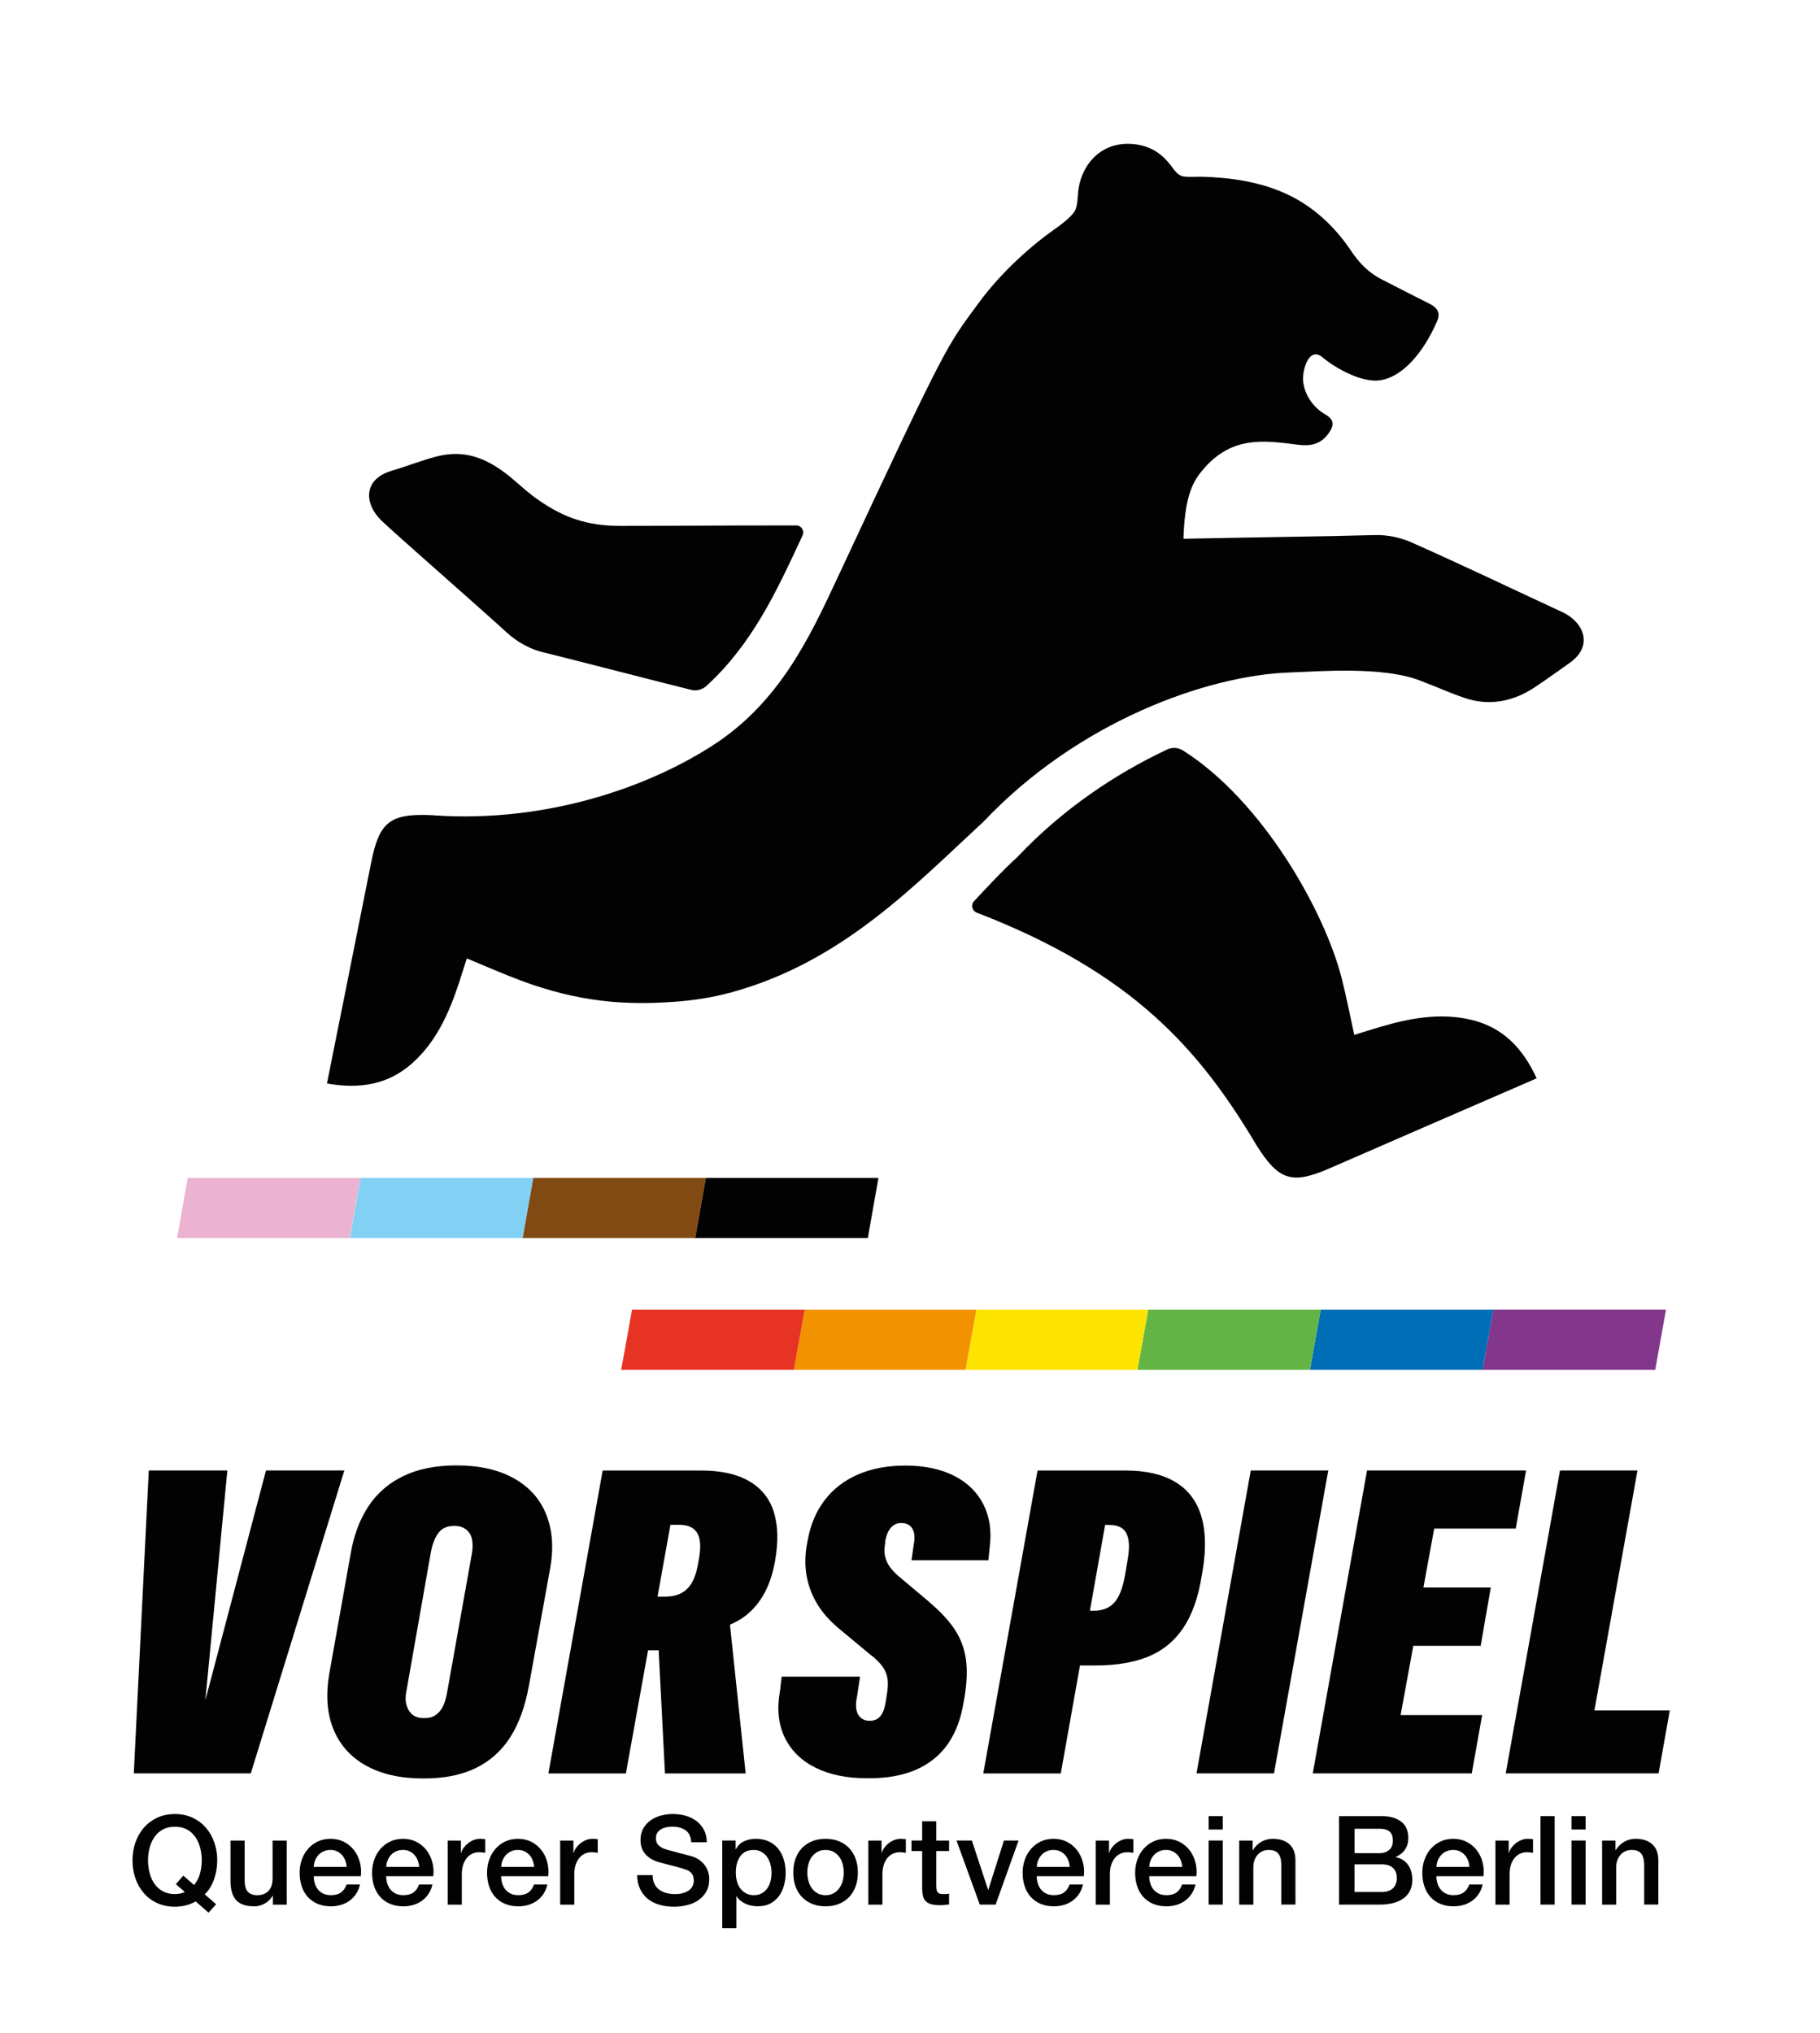 <?xml version="1.0" encoding="utf-8"?>
<!-- Generator: Adobe Illustrator 28.3.0, SVG Export Plug-In . SVG Version: 6.00 Build 0)  -->
<svg version="1.1" xmlns="http://www.w3.org/2000/svg" xmlns:xlink="http://www.w3.org/1999/xlink" x="0px" y="0px"
	 viewBox="0 0 600 670" style="enable-background:new 0 0 600 670;" xml:space="preserve">
<style type="text/css">
	.st0{fill:#4FBCC1;}
	.st1{fill:#FFFFFF;}
	.st2{fill:#020203;}
	.st3{fill:#82368C;}
	.st4{fill:#006EB7;}
	.st5{fill:#64B445;}
	.st6{fill:#FDE400;}
	.st7{fill:#F39200;}
	.st8{fill:#E63323;}
	.st9{fill:#824A13;}
	.st10{fill:#83D0F5;}
	.st11{fill:#ECB2D2;}
</style>
<g id="Ebene_1">
	<path class="st2" d="M515.22,201.84c-16.63-7.71-33.15-15.64-49.91-23.07c-3.66-1.62-8.01-2.53-12.01-2.41
		c-12.09,0.37-43.78,0.8-63.15,1.22c0.36-12.17,2.45-17.61,5.25-21.3c9.81-12.95,21.2-11.14,32.48-9.69
		c4.24,0.55,7.61-0.18,10.17-3.83c1.84-2.62,1.87-4.42-1.17-6.18c-3.91-2.25-6.84-6.42-7.28-10.95c-0.34-3.51,1.91-11.87,6.58-7.7
		c1.94,1.73,11.67,8.49,18.88,7.4c7.13-1.08,14.06-8.74,18.73-19.51c1.18-2.72,0-4.43-2.43-5.65c-5.32-2.68-10.62-5.4-15.92-8.11
		c-4.28-2.19-7.34-5.37-10.05-9.41c-5.3-7.9-12.32-14.51-20.98-18.58c-8.79-4.13-18.56-5.55-28.19-5.82
		c-1.91-0.05-3.92,0.17-5.81-0.05c-1.99-0.23-3.1-1.89-4.2-3.37c-3.07-4.12-6.88-6.84-12.74-7.36
		c-10.59-0.93-17.51,7.03-18.13,16.78c-0.1,1.61-0.2,3.25-0.77,4.78c-0.79,2.13-5.1,5.25-6.83,6.47
		c-9.6,6.78-18.68,15.61-25.04,24.27c-10.76,14.66-9.94,12.11-46.4,90.24c-9.27,19.86-19.2,41.3-41.09,55.52
		c-21.89,14.23-55.54,25.66-91.88,23.23c-0.31-0.02-0.62-0.07-0.93-0.08c-13.85-0.62-17.38,2.19-20.05,15.65
		c-4.41,22.23-14.07,70.28-14.57,72.79c10.8,1.9,20.22,0.42,28.21-6.76c7.8-7.01,11.95-16.27,15.19-26c0.88-2.65,1.7-5.33,2.71-8.46
		c6.04,2.48,11.81,5.05,17.72,7.26c19.09,7.13,34.42,8.24,50.91,7.02c6.23-0.46,12.43-1.42,18.45-3.06
		c36.7-9.97,60.71-35.5,83.33-56.37c31.23-33.01,73.66-48.11,100.76-49.1c10.27-0.38,30.71-2.05,42.95,2.62
		c6.82,2.6,9.77,4.06,14.96,5.82c7.89,2.66,15.72,1.21,22.79-3.43c4.25-2.79,7.46-5.21,11.64-8.12
		C525.52,212.9,522.04,205.03,515.22,201.84"/>
	<path class="st2" d="M484.97,336.12c-10.21-2.4-20.18-0.53-30.02,2.37c-2.68,0.79-5.35,1.64-8.49,2.6
		c-1.41-6.37-2.6-12.58-4.16-18.69c-5.66-22.19-26.13-58.44-52.24-75c-1.58-1-3.55-1.18-5.25-0.38
		c-17.07,8.01-34.46,19.65-49.32,35.36c-5.18,4.78-9.8,9.73-14.38,14.66c-1.13,1.21-0.66,3.17,0.88,3.76
		c51.77,19.95,73.52,45.47,91.76,75.86c0.16,0.27,0.3,0.55,0.47,0.81c7.39,11.73,11.72,13.02,24.29,7.53
		c20.77-9.07,41.57-18.06,62.35-27.09c1.7-0.74,3.39-1.47,5.73-2.49C502.02,345.47,495.43,338.58,484.97,336.12"/>
	<path class="st2" d="M167.23,208.63c2.96,2.69,6.81,4.92,10.64,6.06c17.16,4.27,35.83,9.18,50,12.69c1.79,0.44,3.66-0.06,5.02-1.3
		c14.93-13.6,23.06-31.08,30.71-47.49c0.33-0.71,0.66-1.41,0.98-2.11c0.72-1.54-0.4-3.3-2.11-3.3c-31.25,0-35.25,0.16-57.95,0.16
		c-11.02,0-18.77-2.77-27.14-8.62c-4.81-3.36-7.79-6.76-12.13-9.77c-6.83-4.75-13.45-6.6-21.63-4.41
		c-4.91,1.31-9.66,3.19-14.54,4.64c-9.48,2.82-9.07,10.96-3.18,16.55C131.82,177.33,153.66,196.31,167.23,208.63"/>
	<polygon class="st3" points="488.73,451.52 492.29,431.68 549.23,431.68 545.67,451.52 	"/>
	<polygon class="st4" points="435.39,431.68 431.83,451.52 488.74,451.52 492.3,431.68 	"/>
	<polygon class="st5" points="378.53,431.68 374.97,451.52 431.83,451.52 435.4,431.68 	"/>
	<polygon class="st6" points="321.89,431.68 318.32,451.52 374.97,451.52 378.53,431.68 	"/>
	<polygon class="st7" points="265.23,431.68 261.67,451.52 318.31,451.52 321.88,431.68 	"/>
	<polygon class="st8" points="208.36,431.68 204.79,451.52 261.7,451.52 265.26,431.68 	"/>
	<polygon class="st2" points="229.16,408.07 232.67,388.24 289.6,388.24 286.09,408.07 	"/>
	<polygon class="st9" points="172.27,408.07 175.78,388.24 232.71,388.24 229.2,408.07 	"/>
	<polygon class="st10" points="115.36,408.07 118.86,388.24 175.79,388.24 172.28,408.07 	"/>
	<polygon class="st11" points="58.38,408.07 61.89,388.24 118.82,388.24 115.31,408.07 	"/>
	<g>
		<polygon class="st2" points="525.63,563.77 539.83,484.67 514.28,484.67 496.39,584.51 546.79,584.51 550.48,563.77 		"/>
		<path class="st2" d="M396.49,517.54c1.16-7.1,0.99-13.1-0.52-18c-1.51-4.9-4.36-8.6-8.56-11.1c-4.2-2.51-9.67-3.76-16.4-3.76
			h-28.96l-17.89,99.84h25.55l6.33-35.58h5.08c6.87,0,12.68-0.98,17.44-2.92c4.76-1.95,8.6-5.09,11.52-9.43
			c2.92-4.34,4.94-10.01,6.06-17.02L396.49,517.54z M371.71,514.33l-0.84,4.94c-0.74,4.18-1.91,7.16-3.52,8.95
			c-1.6,1.79-3.89,2.68-6.86,2.68h-1.18l5.01-28.27h1.32c1.86,0,3.31,0.38,4.35,1.15c1.04,0.77,1.72,2.02,2.02,3.76
			C372.32,509.29,372.22,511.55,371.71,514.33z"/>
		<polygon class="st2" points="87.69,484.67 67.7,560.4 74.95,484.67 49.05,484.67 44.11,584.51 82.68,584.51 113.52,484.67 		"/>
		<polygon class="st2" points="488.13,542.46 491.47,523.25 469.26,523.25 472.81,503.82 499.69,503.82 503.1,484.67 450.67,484.67 
			432.78,584.51 485.2,584.51 488.62,565.3 461.74,565.3 465.92,542.46 		"/>
		<path class="st2" d="M180.05,499.12c-2.04-5.08-5.59-9.04-10.65-11.87c-5.06-2.83-11.37-4.25-18.94-4.25
			c-6.82,0-12.66,1.17-17.51,3.52c-4.85,2.34-8.7,5.7-11.56,10.06c-2.85,4.36-4.79,9.58-5.81,15.66l-6.89,38.64
			c-1.35,7.29-0.96,13.58,1.15,18.87c2.11,5.29,5.71,9.35,10.79,12.18c5.08,2.83,11.34,4.25,18.76,4.25
			c6.82,0.05,12.61-1.08,17.37-3.38c4.76-2.3,8.57-5.7,11.45-10.2c2.88-4.5,4.94-10.23,6.2-17.2l7.03-38.85
			C182.56,510.02,182.09,504.2,180.05,499.12z M155.54,512.18l-8.08,45.32c-0.33,1.9-0.77,3.47-1.32,4.7
			c-0.56,1.23-1.36,2.23-2.4,2.99c-1.04,0.77-2.31,1.13-3.79,1.08c-1.67,0.05-2.98-0.31-3.93-1.08c-0.95-0.77-1.62-1.84-2.02-3.24
			c-0.4-1.39-0.36-3.13,0.1-5.22l7.94-45.11c0.56-2.83,1.42-4.99,2.58-6.47c1.16-1.49,2.9-2.23,5.22-2.23c1.48,0,2.75,0.4,3.79,1.18
			c1.04,0.79,1.71,1.89,1.98,3.31C155.89,508.82,155.87,510.41,155.54,512.18z"/>
		<path class="st2" d="M247.03,488.23c-4.02-2.37-9.34-3.55-15.98-3.55h-32.37l-17.89,99.84h25.55l7.31-40.59h3.49l2.08,40.59h26.6
			l-5.17-49.02c1.07-0.46,2.1-0.97,3.08-1.56c3.06-1.83,5.6-4.4,7.62-7.69c2.02-3.29,3.42-7.31,4.21-12.04
			c1.07-6.17,0.92-11.45-0.45-15.84C253.74,493.97,251.05,490.59,247.03,488.23z M230.5,513.36l-0.42,2.3
			c-0.65,3.71-1.85,6.4-3.59,8.08c-1.74,1.67-4.12,2.51-7.14,2.51h-2.58l4.25-23.67h2.79c1.95,0,3.48,0.38,4.59,1.15
			s1.84,1.94,2.19,3.52S230.92,510.85,230.5,513.36z"/>
		<polygon class="st2" points="412.34,484.67 394.45,584.51 420,584.51 437.89,484.67 		"/>
		<path class="st2" d="M314.78,537.13c-1.9-2.9-4.67-5.88-8.29-8.95c-0.09-0.09-0.19-0.18-0.28-0.28l-10.1-8.49
			c-1.16-1.02-2.09-2.02-2.78-2.99c-0.7-0.98-1.2-2.07-1.5-3.27c-0.3-1.21-0.34-2.53-0.1-3.97l0.07-0.42l0.07-0.91
			c0.37-1.99,1.02-3.48,1.95-4.46c0.93-0.97,2.09-1.44,3.48-1.39c1.67,0.05,2.85,0.71,3.55,1.98c0.7,1.28,0.81,3.03,0.35,5.26
			l-0.7,5.01h25.34l0.42-4.18c0.7-5.34,0.02-10.05-2.02-14.13c-2.04-4.08-5.27-7.25-9.68-9.5c-4.41-2.25-9.77-3.38-16.08-3.38
			c-5.9,0-11.09,0.97-15.6,2.92c-4.5,1.95-8.16,4.76-10.97,8.42c-2.81,3.67-4.68,8.03-5.6,13.09l-0.14,0.7
			c-0.79,3.95-0.88,7.64-0.28,11.07c0.6,3.44,1.82,6.65,3.66,9.64c1.83,2.99,4.47,5.86,7.9,8.6l9.89,8.22
			c0.23,0.14,0.44,0.29,0.63,0.45c0.19,0.16,0.37,0.34,0.56,0.52c1.34,1.21,2.33,2.36,2.96,3.45c0.63,1.09,1.01,2.3,1.15,3.62
			c0.14,1.32,0.05,2.94-0.28,4.84l-0.35,2.23c-0.32,2.13-0.9,3.72-1.74,4.77c-0.83,1.04-2.02,1.57-3.55,1.57
			c-1.72,0-2.98-0.67-3.79-2.02c-0.81-1.35-0.94-3.36-0.38-6.06l0.98-6.47h-25.83l-0.56,4.73c-1.07,5.8-0.56,10.88,1.53,15.25
			c2.09,4.36,5.5,7.72,10.23,10.06c4.74,2.34,10.47,3.49,17.2,3.45c6.22,0.05,11.52-0.89,15.91-2.82c4.39-1.93,7.88-4.76,10.48-8.49
			c2.6-3.74,4.34-8.39,5.22-13.96l0.28-1.53c0.79-4.83,0.93-9,0.42-12.53C317.89,543.25,316.69,540.04,314.78,537.13z"/>
	</g>
	<g>
		<path class="st2" d="M67.9,602.44c-1.2-1.39-2.66-2.49-4.39-3.31c-1.73-0.82-3.68-1.22-5.86-1.22c-2.18,0-4.13,0.41-5.86,1.22
			c-1.73,0.82-3.19,1.92-4.39,3.31c-1.2,1.39-2.12,3.01-2.76,4.86c-0.64,1.85-0.96,3.81-0.96,5.88c0,2.1,0.32,4.07,0.96,5.92
			c0.64,1.85,1.56,3.47,2.76,4.86c1.2,1.39,2.66,2.49,4.39,3.29c1.73,0.8,3.68,1.21,5.86,1.21c1.14,0,2.3-0.14,3.47-0.41
			c1.17-0.27,2.3-0.72,3.39-1.35l4.25,3.72l2.49-2.78l-3.76-3.27c0.74-0.68,1.36-1.46,1.88-2.35c0.52-0.88,0.94-1.82,1.27-2.8
			c0.33-0.98,0.57-1.98,0.73-3c0.16-1.02,0.25-2.04,0.25-3.04c0-2.07-0.32-4.03-0.96-5.88C70.02,605.45,69.1,603.82,67.9,602.44z
			 M65.94,617.51c-0.38,1.42-1.04,2.68-1.96,3.8l-3.55-3.1l-2.45,2.82l2.94,2.57c-0.52,0.25-1.06,0.42-1.61,0.53
			c-0.56,0.11-1.11,0.16-1.65,0.16c-1.55,0-2.89-0.31-4.02-0.94c-1.13-0.63-2.05-1.46-2.76-2.51c-0.71-1.05-1.23-2.24-1.57-3.57
			c-0.34-1.33-0.51-2.7-0.51-4.08c0-1.39,0.17-2.75,0.51-4.08c0.34-1.33,0.86-2.52,1.57-3.57c0.71-1.05,1.63-1.89,2.76-2.51
			c1.13-0.63,2.47-0.94,4.02-0.94c1.55,0,2.89,0.31,4.02,0.94c1.13,0.63,2.05,1.46,2.76,2.51c0.71,1.05,1.23,2.24,1.57,3.57
			c0.34,1.33,0.51,2.7,0.51,4.08C66.51,614.65,66.32,616.09,65.94,617.51z"/>
		<path class="st2" d="M89.88,618.9c0,0.82-0.09,1.58-0.27,2.29c-0.18,0.71-0.47,1.31-0.88,1.82c-0.41,0.5-0.94,0.91-1.59,1.2
			c-0.65,0.3-1.47,0.45-2.45,0.45c-1.28,0-2.27-0.38-2.98-1.14s-1.06-2.07-1.06-3.92v-12.95h-4.66v13.4c0,2.78,0.62,4.85,1.86,6.23
			c1.24,1.37,3.25,2.06,6.02,2.06c1.17,0,2.32-0.32,3.45-0.96c1.13-0.64,1.98-1.49,2.55-2.55h0.08v2.94h4.57v-21.12h-4.66V618.9z"/>
		<path class="st2" d="M116.75,609.87c-0.87-1.14-1.97-2.06-3.29-2.76c-1.32-0.69-2.81-1.04-4.47-1.04c-1.58,0-3,0.3-4.25,0.9
			c-1.25,0.6-2.32,1.41-3.21,2.43c-0.89,1.02-1.57,2.21-2.04,3.55c-0.48,1.35-0.71,2.77-0.71,4.27c0,1.63,0.22,3.13,0.67,4.49
			c0.45,1.36,1.12,2.53,2,3.51c0.88,0.98,1.97,1.74,3.25,2.29c1.28,0.54,2.75,0.82,4.41,0.82c1.14,0,2.24-0.16,3.29-0.47
			c1.05-0.31,1.99-0.78,2.84-1.39c0.84-0.61,1.57-1.37,2.16-2.27c0.6-0.9,1.02-1.92,1.27-3.06h-4.41c-0.41,1.17-1.03,2.05-1.86,2.63
			c-0.83,0.59-1.93,0.88-3.29,0.88c-0.98,0-1.83-0.17-2.53-0.51c-0.71-0.34-1.29-0.8-1.76-1.37c-0.46-0.57-0.81-1.24-1.04-2
			c-0.23-0.76-0.35-1.55-0.35-2.37h15.52c0.19-1.58,0.09-3.11-0.31-4.6C118.25,612.33,117.62,611.01,116.75,609.87z M103.43,615.34
			c0.03-0.79,0.18-1.52,0.47-2.21s0.67-1.27,1.14-1.78c0.48-0.5,1.05-0.9,1.72-1.18c0.67-0.29,1.41-0.43,2.23-0.43
			c0.79,0,1.5,0.16,2.14,0.47c0.64,0.31,1.18,0.72,1.63,1.22c0.45,0.5,0.8,1.1,1.06,1.78c0.26,0.68,0.41,1.39,0.47,2.12H103.43z"/>
		<path class="st2" d="M140.64,609.87c-0.87-1.14-1.97-2.06-3.29-2.76c-1.32-0.69-2.81-1.04-4.47-1.04c-1.58,0-3,0.3-4.25,0.9
			c-1.25,0.6-2.32,1.41-3.21,2.43c-0.89,1.02-1.57,2.21-2.04,3.55c-0.48,1.35-0.72,2.77-0.72,4.27c0,1.63,0.22,3.13,0.67,4.49
			c0.45,1.36,1.12,2.53,2,3.51c0.88,0.98,1.97,1.74,3.25,2.29c1.28,0.54,2.75,0.82,4.41,0.82c1.14,0,2.24-0.16,3.29-0.47
			c1.05-0.31,1.99-0.78,2.84-1.39c0.84-0.61,1.57-1.37,2.16-2.27c0.6-0.9,1.02-1.92,1.27-3.06h-4.41c-0.41,1.17-1.03,2.05-1.86,2.63
			c-0.83,0.59-1.93,0.88-3.29,0.88c-0.98,0-1.82-0.17-2.53-0.51c-0.71-0.34-1.29-0.8-1.76-1.37c-0.46-0.57-0.81-1.24-1.04-2
			c-0.23-0.76-0.35-1.55-0.35-2.37h15.52c0.19-1.58,0.09-3.11-0.31-4.6C142.15,612.33,141.51,611.01,140.64,609.87z M127.33,615.34
			c0.03-0.79,0.18-1.52,0.47-2.21s0.67-1.27,1.14-1.78c0.48-0.5,1.05-0.9,1.72-1.18c0.67-0.29,1.41-0.43,2.23-0.43
			c0.79,0,1.5,0.16,2.14,0.47c0.64,0.31,1.18,0.72,1.63,1.22c0.45,0.5,0.8,1.1,1.06,1.78c0.26,0.68,0.42,1.39,0.47,2.12H127.33z"/>
		<path class="st2" d="M158.21,606.07c-0.71,0-1.4,0.14-2.08,0.41c-0.68,0.27-1.3,0.63-1.86,1.08s-1.04,0.95-1.43,1.49
			c-0.39,0.55-0.66,1.1-0.8,1.68h-0.08v-4.08h-4.37v21.12h4.66v-10.05c0-1.17,0.15-2.21,0.45-3.1c0.3-0.9,0.71-1.65,1.22-2.27
			c0.52-0.61,1.12-1.08,1.82-1.39c0.69-0.31,1.44-0.47,2.23-0.47c0.33,0,0.66,0.02,1,0.06c0.34,0.04,0.67,0.09,1,0.14v-4.49
			c-0.22-0.03-0.43-0.05-0.63-0.08C159.12,606.09,158.75,606.07,158.21,606.07z"/>
		<path class="st2" d="M178.54,609.87c-0.87-1.14-1.97-2.06-3.29-2.76c-1.32-0.69-2.81-1.04-4.47-1.04c-1.58,0-3,0.3-4.25,0.9
			c-1.25,0.6-2.32,1.41-3.21,2.43c-0.89,1.02-1.57,2.21-2.04,3.55c-0.48,1.35-0.72,2.77-0.72,4.27c0,1.63,0.22,3.13,0.67,4.49
			c0.45,1.36,1.12,2.53,2,3.51c0.88,0.98,1.97,1.74,3.25,2.29c1.28,0.54,2.75,0.82,4.41,0.82c1.14,0,2.24-0.16,3.29-0.47
			c1.05-0.31,1.99-0.78,2.84-1.39c0.84-0.61,1.57-1.37,2.16-2.27c0.6-0.9,1.02-1.92,1.27-3.06h-4.41c-0.41,1.17-1.03,2.05-1.86,2.63
			c-0.83,0.59-1.93,0.88-3.29,0.88c-0.98,0-1.82-0.17-2.53-0.51c-0.71-0.34-1.29-0.8-1.76-1.37c-0.46-0.57-0.81-1.24-1.04-2
			c-0.23-0.76-0.35-1.55-0.35-2.37h15.52c0.19-1.58,0.09-3.11-0.31-4.6C180.05,612.33,179.42,611.01,178.54,609.87z M165.23,615.34
			c0.03-0.79,0.18-1.52,0.47-2.21c0.29-0.68,0.67-1.27,1.14-1.78c0.48-0.5,1.05-0.9,1.72-1.18c0.67-0.29,1.41-0.43,2.23-0.43
			c0.79,0,1.5,0.16,2.14,0.47c0.64,0.31,1.18,0.72,1.63,1.22c0.45,0.5,0.8,1.1,1.06,1.78c0.26,0.68,0.42,1.39,0.47,2.12H165.23z"/>
		<path class="st2" d="M195.29,606.07c-0.71,0-1.4,0.14-2.08,0.41c-0.68,0.27-1.3,0.63-1.86,1.08c-0.56,0.45-1.04,0.95-1.43,1.49
			c-0.39,0.55-0.66,1.1-0.8,1.68h-0.08v-4.08h-4.37v21.12h4.66v-10.05c0-1.17,0.15-2.21,0.45-3.1c0.3-0.9,0.71-1.65,1.22-2.27
			c0.52-0.61,1.12-1.08,1.82-1.39c0.69-0.31,1.44-0.47,2.23-0.47c0.33,0,0.66,0.02,1,0.06c0.34,0.04,0.67,0.09,1,0.14v-4.49
			c-0.22-0.03-0.43-0.05-0.63-0.08C196.21,606.09,195.84,606.07,195.29,606.07z"/>
		<path class="st2" d="M232.4,614.87c-0.48-0.67-1.07-1.26-1.78-1.78c-0.71-0.52-1.54-0.93-2.49-1.23c-0.38-0.11-1.01-0.28-1.9-0.51
			c-0.89-0.23-1.79-0.47-2.72-0.71c-0.93-0.25-1.76-0.47-2.51-0.67c-0.75-0.2-1.18-0.32-1.29-0.35c-1.04-0.3-1.87-0.74-2.51-1.33
			c-0.64-0.59-0.96-1.4-0.96-2.43c0-0.74,0.17-1.35,0.51-1.84c0.34-0.49,0.77-0.88,1.29-1.16c0.52-0.29,1.09-0.49,1.72-0.61
			c0.63-0.12,1.24-0.18,1.84-0.18c1.77,0,3.23,0.39,4.37,1.16c1.14,0.78,1.78,2.1,1.92,3.98h5.11c0-1.52-0.3-2.86-0.9-4.02
			c-0.6-1.16-1.41-2.13-2.43-2.92c-1.02-0.79-2.21-1.38-3.55-1.78c-1.35-0.39-2.78-0.59-4.31-0.59c-1.31,0-2.6,0.17-3.88,0.51
			c-1.28,0.34-2.42,0.86-3.43,1.57c-1.01,0.71-1.82,1.6-2.43,2.68c-0.61,1.08-0.92,2.35-0.92,3.82c0,0.76,0.1,1.51,0.31,2.25
			c0.2,0.74,0.55,1.43,1.04,2.08c0.49,0.65,1.15,1.25,1.98,1.78c0.83,0.53,1.87,0.96,3.12,1.29c2.01,0.55,3.71,0.99,5.09,1.33
			c1.37,0.34,2.58,0.7,3.62,1.08c0.6,0.22,1.15,0.59,1.65,1.12c0.5,0.53,0.76,1.36,0.76,2.47c0,0.54-0.11,1.08-0.33,1.61
			c-0.22,0.53-0.57,1-1.06,1.41c-0.49,0.41-1.13,0.74-1.92,1c-0.79,0.26-1.74,0.39-2.86,0.39c-1.04,0-1.99-0.11-2.88-0.35
			c-0.88-0.23-1.67-0.6-2.35-1.1c-0.68-0.5-1.21-1.15-1.59-1.94c-0.38-0.79-0.57-1.74-0.57-2.86h-5.11c0.03,1.8,0.37,3.36,1.02,4.68
			c0.65,1.32,1.52,2.4,2.61,3.25c1.09,0.84,2.37,1.47,3.84,1.88c1.47,0.41,3.04,0.61,4.7,0.61c1.44,0,2.86-0.17,4.25-0.51
			c1.39-0.34,2.63-0.88,3.72-1.61c1.09-0.74,1.97-1.68,2.63-2.84c0.67-1.16,1-2.55,1-4.19c0-0.76-0.12-1.52-0.35-2.29
			C233.23,616.26,232.87,615.54,232.4,614.87z"/>
		<path class="st2" d="M256.56,609.36c-0.82-1.02-1.84-1.82-3.08-2.41c-1.24-0.58-2.69-0.88-4.35-0.88c-1.36,0-2.63,0.27-3.8,0.8
			c-1.17,0.53-2.08,1.41-2.74,2.63h-0.08v-2.86h-4.41v28.92h4.66v-10.54h0.08c0.35,0.57,0.8,1.07,1.33,1.49
			c0.53,0.42,1.11,0.77,1.74,1.04c0.63,0.27,1.28,0.47,1.96,0.59c0.68,0.12,1.36,0.18,2.04,0.18c1.55,0,2.9-0.31,4.04-0.92
			c1.14-0.61,2.09-1.43,2.84-2.45c0.75-1.02,1.31-2.2,1.67-3.53c0.37-1.33,0.55-2.71,0.55-4.12c0-1.55-0.2-3.01-0.61-4.37
			C257.98,611.57,257.37,610.38,256.56,609.36z M254.04,619.94c-0.2,0.89-0.54,1.67-1.02,2.37s-1.08,1.26-1.82,1.69
			c-0.74,0.44-1.63,0.65-2.7,0.65c-0.95,0-1.79-0.19-2.51-0.57c-0.72-0.38-1.34-0.9-1.86-1.55c-0.52-0.65-0.91-1.44-1.16-2.35
			c-0.26-0.91-0.39-1.9-0.39-2.96c0-2.26,0.5-4.07,1.49-5.43c0.99-1.36,2.47-2.04,4.43-2.04c0.95,0,1.8,0.21,2.53,0.63
			c0.74,0.42,1.35,0.98,1.84,1.67c0.49,0.69,0.86,1.49,1.1,2.39c0.25,0.9,0.37,1.83,0.37,2.78
			C254.35,618.15,254.25,619.05,254.04,619.94z"/>
		<path class="st2" d="M280.02,609.22c-0.91-0.98-2.03-1.75-3.35-2.31c-1.32-0.56-2.83-0.84-4.51-0.84c-1.69,0-3.19,0.28-4.51,0.84
			c-1.32,0.56-2.44,1.33-3.35,2.31c-0.91,0.98-1.61,2.15-2.08,3.51c-0.48,1.36-0.71,2.85-0.71,4.45c0,1.63,0.24,3.13,0.71,4.49
			c0.48,1.36,1.17,2.53,2.08,3.51c0.91,0.98,2.03,1.75,3.35,2.31c1.32,0.56,2.83,0.84,4.51,0.84c1.69,0,3.19-0.28,4.51-0.84
			c1.32-0.56,2.44-1.33,3.35-2.31c0.91-0.98,1.61-2.15,2.08-3.51c0.48-1.36,0.71-2.86,0.71-4.49c0-1.61-0.24-3.09-0.71-4.45
			C281.63,611.37,280.93,610.2,280.02,609.22z M277.81,619.9c-0.23,0.89-0.59,1.68-1.08,2.39c-0.49,0.71-1.12,1.28-1.88,1.72
			c-0.76,0.44-1.66,0.65-2.7,0.65s-1.93-0.22-2.69-0.65c-0.76-0.43-1.39-1.01-1.88-1.72c-0.49-0.71-0.85-1.5-1.08-2.39
			c-0.23-0.88-0.35-1.79-0.35-2.72c0-0.9,0.12-1.8,0.35-2.7c0.23-0.9,0.59-1.69,1.08-2.39c0.49-0.69,1.12-1.26,1.88-1.69
			c0.76-0.44,1.66-0.65,2.69-0.65s1.93,0.22,2.7,0.65c0.76,0.44,1.39,1,1.88,1.69c0.49,0.69,0.85,1.49,1.08,2.39
			c0.23,0.9,0.35,1.8,0.35,2.7C278.16,618.11,278.05,619.01,277.81,619.9z"/>
		<path class="st2" d="M296.87,606.07c-0.71,0-1.4,0.14-2.08,0.41c-0.68,0.27-1.3,0.63-1.86,1.08s-1.04,0.95-1.43,1.49
			c-0.39,0.55-0.66,1.1-0.8,1.68h-0.08v-4.08h-4.37v21.12h4.66v-10.05c0-1.17,0.15-2.21,0.45-3.1c0.3-0.9,0.71-1.65,1.22-2.27
			c0.52-0.61,1.12-1.08,1.82-1.39c0.69-0.31,1.44-0.47,2.23-0.47c0.33,0,0.66,0.02,1,0.06c0.34,0.04,0.67,0.09,1,0.14v-4.49
			c-0.22-0.03-0.43-0.05-0.63-0.08C297.79,606.09,297.41,606.07,296.87,606.07z"/>
		<path class="st2" d="M308.67,600.31h-4.66v6.33h-3.51v3.47h3.51v12.46c0.03,0.87,0.12,1.65,0.27,2.33
			c0.15,0.68,0.44,1.25,0.86,1.69c0.42,0.45,1.01,0.79,1.76,1.02c0.75,0.23,1.74,0.35,2.96,0.35c0.52,0,1.02-0.03,1.51-0.08
			c0.49-0.05,0.99-0.11,1.51-0.16v-3.59c-0.33,0.08-0.65,0.13-0.98,0.14c-0.33,0.01-0.65,0.02-0.98,0.02
			c-0.52,0-0.93-0.06-1.23-0.18c-0.3-0.12-0.52-0.31-0.67-0.55c-0.15-0.25-0.25-0.54-0.29-0.9c-0.04-0.35-0.06-0.78-0.06-1.27
			v-11.27h4.21v-3.47h-4.21V600.31z"/>
		<polygon class="st2" points="325.83,622.86 325.74,622.86 320.39,606.64 315.33,606.64 323.01,627.76 328.23,627.76 
			335.79,606.64 330.97,606.64 		"/>
		<path class="st2" d="M355.11,609.87c-0.87-1.14-1.97-2.06-3.29-2.76c-1.32-0.69-2.81-1.04-4.47-1.04c-1.58,0-3,0.3-4.25,0.9
			c-1.25,0.6-2.32,1.41-3.21,2.43c-0.89,1.02-1.57,2.21-2.04,3.55c-0.48,1.35-0.72,2.77-0.72,4.27c0,1.63,0.22,3.13,0.67,4.49
			c0.45,1.36,1.12,2.53,2,3.51c0.89,0.98,1.97,1.74,3.25,2.29c1.28,0.54,2.75,0.82,4.41,0.82c1.14,0,2.24-0.16,3.29-0.47
			c1.05-0.31,1.99-0.78,2.84-1.39c0.84-0.61,1.57-1.37,2.16-2.27c0.6-0.9,1.02-1.92,1.27-3.06h-4.41c-0.41,1.17-1.03,2.05-1.86,2.63
			c-0.83,0.59-1.93,0.88-3.29,0.88c-0.98,0-1.82-0.17-2.53-0.51c-0.71-0.34-1.29-0.8-1.76-1.37c-0.46-0.57-0.81-1.24-1.04-2
			s-0.35-1.55-0.35-2.37h15.52c0.19-1.58,0.09-3.11-0.31-4.6C356.61,612.33,355.98,611.01,355.11,609.87z M341.8,615.34
			c0.03-0.79,0.18-1.52,0.47-2.21c0.29-0.68,0.67-1.27,1.14-1.78c0.48-0.5,1.05-0.9,1.72-1.18c0.67-0.29,1.41-0.43,2.23-0.43
			c0.79,0,1.5,0.16,2.15,0.47c0.64,0.31,1.18,0.72,1.63,1.22c0.45,0.5,0.8,1.1,1.06,1.78c0.26,0.68,0.41,1.39,0.47,2.12H341.8z"/>
		<path class="st2" d="M371.86,606.07c-0.71,0-1.4,0.14-2.08,0.41c-0.68,0.27-1.3,0.63-1.86,1.08s-1.04,0.95-1.43,1.49
			c-0.39,0.55-0.66,1.1-0.8,1.68h-0.08v-4.08h-4.37v21.12h4.66v-10.05c0-1.17,0.15-2.21,0.45-3.1c0.3-0.9,0.71-1.65,1.23-2.27
			c0.52-0.61,1.12-1.08,1.82-1.39c0.69-0.31,1.44-0.47,2.23-0.47c0.33,0,0.66,0.02,1,0.06c0.34,0.04,0.67,0.09,1,0.14v-4.49
			c-0.22-0.03-0.43-0.05-0.63-0.08C372.78,606.09,372.4,606.07,371.86,606.07z"/>
		<path class="st2" d="M392.2,609.87c-0.87-1.14-1.97-2.06-3.29-2.76c-1.32-0.69-2.81-1.04-4.47-1.04c-1.58,0-3,0.3-4.25,0.9
			c-1.25,0.6-2.32,1.41-3.21,2.43c-0.89,1.02-1.57,2.21-2.04,3.55c-0.48,1.35-0.72,2.77-0.72,4.27c0,1.63,0.22,3.13,0.67,4.49
			c0.45,1.36,1.12,2.53,2,3.51c0.89,0.98,1.97,1.74,3.25,2.29c1.28,0.54,2.75,0.82,4.41,0.82c1.14,0,2.24-0.16,3.29-0.47
			c1.05-0.31,1.99-0.78,2.84-1.39c0.84-0.61,1.57-1.37,2.16-2.27c0.6-0.9,1.02-1.92,1.27-3.06h-4.41c-0.41,1.17-1.03,2.05-1.86,2.63
			c-0.83,0.59-1.93,0.88-3.29,0.88c-0.98,0-1.82-0.17-2.53-0.51c-0.71-0.34-1.29-0.8-1.76-1.37c-0.46-0.57-0.81-1.24-1.04-2
			s-0.35-1.55-0.35-2.37h15.52c0.19-1.58,0.09-3.11-0.31-4.6C393.7,612.33,393.07,611.01,392.2,609.87z M378.88,615.34
			c0.03-0.79,0.18-1.52,0.47-2.21c0.29-0.68,0.67-1.27,1.14-1.78c0.48-0.5,1.05-0.9,1.72-1.18c0.67-0.29,1.41-0.43,2.23-0.43
			c0.79,0,1.5,0.16,2.15,0.47c0.64,0.31,1.18,0.72,1.63,1.22c0.45,0.5,0.8,1.1,1.06,1.78c0.26,0.68,0.41,1.39,0.47,2.12H378.88z"/>
		<rect x="398.45" y="598.6" class="st2" width="4.66" height="4.41"/>
		<rect x="398.45" y="606.64" class="st2" width="4.66" height="21.12"/>
		<path class="st2" d="M419.6,606.07c-1.39,0-2.65,0.33-3.8,1c-1.14,0.67-2.07,1.59-2.78,2.76l-0.08-0.08v-3.1h-4.41v21.12h4.66
			V615.3c0-0.76,0.12-1.48,0.37-2.16c0.25-0.68,0.59-1.27,1.02-1.78c0.43-0.5,0.97-0.9,1.59-1.18c0.63-0.29,1.33-0.43,2.12-0.43
			c1.39,0,2.41,0.37,3.06,1.12s1.01,1.95,1.06,3.61v13.27h4.66v-14.5c0-2.4-0.67-4.19-2-5.39
			C423.74,606.67,421.92,606.07,419.6,606.07z"/>
		<path class="st2" d="M460.12,612.12v-0.08c1.33-0.57,2.36-1.38,3.08-2.43c0.72-1.05,1.08-2.31,1.08-3.78
			c0-2.42-0.79-4.23-2.37-5.43c-1.58-1.2-3.68-1.8-6.29-1.8h-14.17v29.16h13.4c1.88,0,3.5-0.21,4.86-0.63
			c1.36-0.42,2.48-0.99,3.35-1.72c0.87-0.72,1.51-1.58,1.92-2.57c0.41-0.99,0.61-2.06,0.61-3.21c0-1.99-0.46-3.64-1.39-4.96
			C463.28,613.35,461.92,612.5,460.12,612.12z M446.56,602.76h8.33c1.39,0,2.45,0.3,3.19,0.9c0.74,0.6,1.1,1.63,1.1,3.1
			c0,1.31-0.41,2.31-1.23,3c-0.82,0.69-1.84,1.04-3.06,1.04h-8.33V602.76z M459.2,622.39c-0.86,0.8-2.06,1.21-3.62,1.21h-9.03v-9.11
			h9.03c1.55,0,2.76,0.39,3.62,1.16c0.86,0.78,1.29,1.89,1.29,3.33C460.49,620.45,460.06,621.59,459.2,622.39z"/>
		<path class="st2" d="M486.87,609.87c-0.87-1.14-1.97-2.06-3.29-2.76c-1.32-0.69-2.81-1.04-4.47-1.04c-1.58,0-3,0.3-4.25,0.9
			c-1.25,0.6-2.32,1.41-3.21,2.43c-0.89,1.02-1.57,2.21-2.04,3.55c-0.48,1.35-0.72,2.77-0.72,4.27c0,1.63,0.22,3.13,0.67,4.49
			c0.45,1.36,1.12,2.53,2,3.51c0.89,0.98,1.97,1.74,3.25,2.29c1.28,0.54,2.75,0.82,4.41,0.82c1.14,0,2.24-0.16,3.29-0.47
			c1.05-0.31,1.99-0.78,2.84-1.39c0.84-0.61,1.57-1.37,2.16-2.27c0.6-0.9,1.02-1.92,1.27-3.06h-4.41c-0.41,1.17-1.03,2.05-1.86,2.63
			c-0.83,0.59-1.93,0.88-3.29,0.88c-0.98,0-1.82-0.17-2.53-0.51c-0.71-0.34-1.29-0.8-1.76-1.37c-0.46-0.57-0.81-1.24-1.04-2
			s-0.35-1.55-0.35-2.37h15.52c0.19-1.58,0.09-3.11-0.31-4.6C488.38,612.33,487.74,611.01,486.87,609.87z M473.56,615.34
			c0.03-0.79,0.18-1.52,0.47-2.21c0.29-0.68,0.67-1.27,1.14-1.78c0.48-0.5,1.05-0.9,1.72-1.18s1.41-0.43,2.23-0.43
			c0.79,0,1.5,0.16,2.15,0.47c0.64,0.31,1.18,0.72,1.63,1.22c0.45,0.5,0.8,1.1,1.06,1.78c0.26,0.68,0.41,1.39,0.47,2.12H473.56z"/>
		<path class="st2" d="M503.62,606.07c-0.71,0-1.4,0.14-2.08,0.41c-0.68,0.27-1.3,0.63-1.86,1.08c-0.56,0.45-1.04,0.95-1.43,1.49
			c-0.39,0.55-0.66,1.1-0.8,1.68h-0.08v-4.08H493v21.12h4.66v-10.05c0-1.17,0.15-2.21,0.45-3.1c0.3-0.9,0.71-1.65,1.23-2.27
			c0.52-0.61,1.12-1.08,1.82-1.39s1.44-0.47,2.23-0.47c0.33,0,0.66,0.02,1,0.06c0.34,0.04,0.67,0.09,1,0.14v-4.49
			c-0.22-0.03-0.43-0.05-0.63-0.08C504.54,606.09,504.16,606.07,503.62,606.07z"/>
		<rect x="507.86" y="598.6" class="st2" width="4.66" height="29.16"/>
		<rect x="518.07" y="598.6" class="st2" width="4.66" height="4.41"/>
		<rect x="518.07" y="606.64" class="st2" width="4.66" height="21.12"/>
		<path class="st2" d="M544.7,607.87c-1.33-1.2-3.16-1.8-5.47-1.8c-1.39,0-2.65,0.33-3.8,1c-1.14,0.67-2.07,1.59-2.78,2.76
			l-0.08-0.08v-3.1h-4.41v21.12h4.66V615.3c0-0.76,0.12-1.48,0.37-2.16c0.25-0.68,0.59-1.27,1.02-1.78c0.43-0.5,0.97-0.9,1.59-1.18
			c0.63-0.29,1.33-0.43,2.12-0.43c1.39,0,2.41,0.37,3.06,1.12s1.01,1.95,1.06,3.61v13.27h4.66v-14.5
			C546.71,610.86,546.04,609.07,544.7,607.87z"/>
	</g>
</g>
<g id="Ebene_2">
</g>
</svg>
